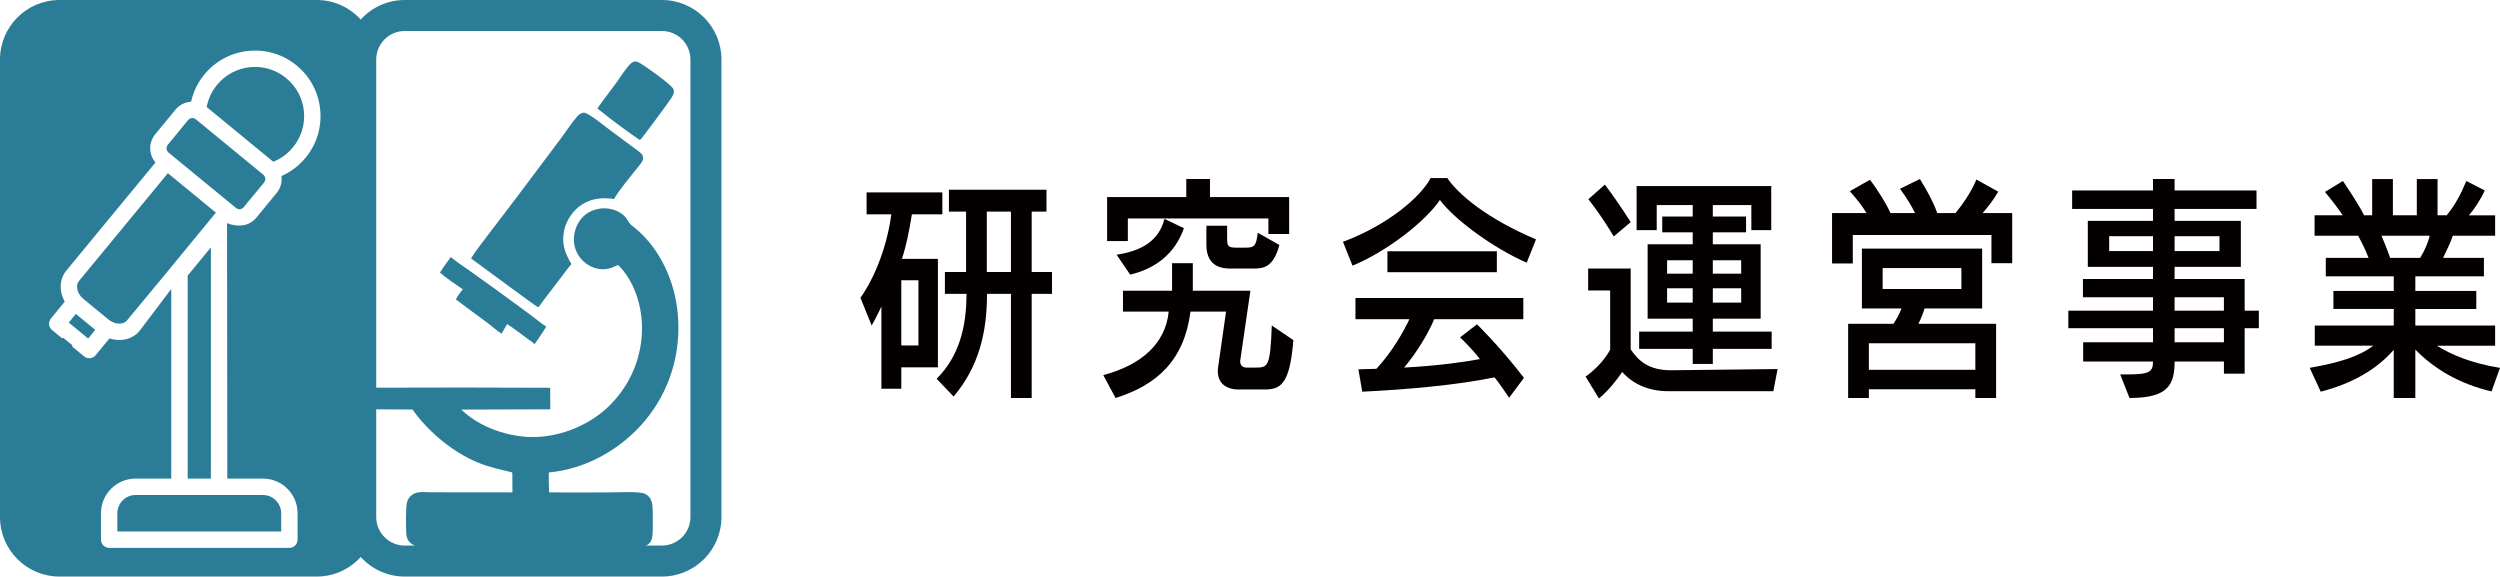 <?xml version="1.0" encoding="UTF-8"?>
<svg id="_レイヤー_1" xmlns="http://www.w3.org/2000/svg" width="559.357" height="129" version="1.1" viewBox="0 0 559.357 129">
  <!-- Generator: Adobe Illustrator 29.8.2, SVG Export Plug-In . SVG Version: 2.1.1 Build 3)  -->
  <defs>
    <style>
      .st0 {
        fill: #040000;
      }

      .st1 {
        fill: #2b7d97;
      }
    </style>
  </defs>
  <g>
    <path class="st0" d="M204.026,47.951c-.568,3.593-1.231,6.968-2.226,9.962h8.051v24.279h-8.193v4.79h-4.452v-18.398c-1.089,2.339-2.179,4.246-2.179,4.246l-2.51-6.206s5.304-6.915,6.915-18.672h-5.541v-4.901h16.955v4.901h-6.82ZM205.494,62.702h-3.836v14.591h3.836v-14.591ZM230.832,65.752v23.299h-4.641v-23.299h-5.352c0,8.655-1.847,16.331-7.483,22.972l-3.789-3.972c4.973-5.01,6.678-11.432,6.678-19h-4.831v-4.901h4.736v-13.5h-3.836v-4.899h21.833v4.899h-3.315v13.5h4.547v4.901h-4.547ZM226.19,47.351h-5.399v13.5h5.399v-13.5Z"/>
    <path class="st0" d="M282.752,87.146h-5.873s-4.405.109-4.405-4.083c0-.218,0-.49.047-.762l1.8-12.575h-7.957c-1.421,10.887-7.436,16.385-16.766,19.325l-2.747-5.117c8.383-2.232,13.924-6.968,14.634-14.208h-10.23v-4.682h10.988v-6.151h4.641v6.151h12.882l-2.273,15.625v.272c0,1.361,1.421,1.305,1.421,1.305h1.942c2.842,0,3.363-.163,3.694-9.416l4.831,3.266c-.805,10.399-3.126,11.051-6.63,11.051ZM283.794,52.359v-3.484h-31.447v5.063h-4.641v-9.853h17.713v-4.03h5.304v4.03h17.713v8.274h-4.641ZM252.867,61.45l-3.031-4.464c5.446-.815,9.425-2.994,10.703-8.002l4.357,2.069c-2.084,5.988-6.725,9.145-12.03,10.397ZM280.384,60.089h-5.162c-3.978,0-5.304-2.286-5.304-5.389v-4.192h4.641v2.831c0,1.688.189,2.069,2.036,2.069h2.226c1.942,0,2.226-.546,2.605-3.321l4.831,2.722c-1.373,5.063-3.552,5.28-5.873,5.28Z"/>
    <path class="st0" d="M341.588,58.784c-7.767-3.431-16.292-9.799-19.418-14.045-3.173,4.736-11.84,11.541-19.56,14.698l-2.131-5.335c10.277-3.809,17.571-10.287,19.607-14.262h3.741c2.415,3.591,8.762,9.036,19.844,13.718l-2.084,5.226ZM337.657,88.998c-1.137-1.688-2.179-3.212-3.268-4.573-8.477,1.742-19.37,2.722-29.6,3.212l-.852-5.01c1.468,0,2.7-.107,4.026-.107,3.505-3.758,6.062-8.329,7.388-11.107h-12.077v-4.736h37.557v4.736h-19.939c-1.231,2.994-3.741,7.242-6.725,10.833,8.572-.49,13.64-1.305,16.955-1.905-2.084-2.722-4.452-4.845-4.452-4.845l3.789-2.938s4.925,4.736,10.514,11.976l-3.315,4.464ZM310.425,60.907v-4.682h24.485v4.682h-24.485Z"/>
    <path class="st0" d="M396.776,87.527h-23.491c-4.641,0-8.051-1.742-10.325-4.302-1.184,1.742-2.936,4.03-5.21,5.934l-2.984-4.899c3.978-2.831,5.494-6.044,5.494-6.044v-13.228h-4.925v-4.901h9.519v18.075c1.705,2.504,3.931,4.68,9.046,4.68l23.822-.272-.947,4.954ZM361.066,52.905s-2.605-4.464-5.683-8.329l3.694-3.268c3.173,4.192,5.778,8.385,5.778,8.385l-3.789,3.212ZM383.231,78.055v3.375h-4.499v-3.375h-11.982v-3.865h11.982v-2.887h-10.088v-16.656h10.088v-2.669h-6.82v-3.538h6.82v-2.56h-8.051v5.607h-4.499v-9.853h30.121v9.853h-4.452v-5.607h-8.62v2.56h7.436v3.538h-7.436v2.669h10.703v16.656h-10.703v2.887h13.166v3.865h-13.166ZM378.731,58.238h-5.731v2.996h5.731v-2.996ZM378.731,64.5h-5.731v3.212h5.731v-3.212ZM389.577,58.238h-6.346v2.996h6.346v-2.996ZM389.577,64.5h-6.346v3.212h6.346v-3.212Z"/>
    <path class="st0" d="M445.571,58.893v-6.315h-31.022v6.369h-4.641v-11.268h7.72c-.852-1.417-2.179-3.159-3.741-4.901l4.499-2.557c1.847,2.395,3.789,5.607,4.594,7.458h5.494c-.71-1.526-2.036-3.649-3.363-5.444l4.452-2.179c1.847,2.94,3.22,5.663,3.884,7.623h4.074c1.042-1.252,3.41-4.355,4.687-7.514l4.88,2.722c-1.042,1.851-2.323,3.431-3.505,4.792h6.63v11.214h-4.641ZM441.972,89.051v-1.96h-23.823v1.96h-4.641v-16.603h10.135c.805-1.198,1.373-2.288,1.8-3.431h-8.856v-13.393h26.902v13.393h-12.883c-.284.927-.71,2.123-1.373,3.431h17.382v16.603h-4.641ZM441.972,76.803h-23.823v5.932h23.823v-5.932ZM438.846,59.98h-17.619v4.682h17.619v-4.682Z"/>
    <path class="st0" d="M502.226,73.428v10.178h-4.641v-2.722h-11.035c0,5.226-1.468,8.167-10.088,8.167l-2.084-5.28h1.658c4.878,0,5.683-.546,5.683-2.887h-15.629v-4.299h15.629v-3.157h-18.944v-3.921h18.944v-2.994h-15.676v-4.083h15.676v-2.722h-14.587v-10.287h14.587v-2.669h-18.092v-4.137h18.092v-2.56h4.831v2.56h18.328v4.137h-18.328v2.669h14.824v10.287h-14.824v2.722h15.676v7.077h3.173v3.921h-3.173ZM481.719,52.849h-9.804v3.321h9.804v-3.321ZM496.59,52.849h-10.04v3.321h10.04v-3.321ZM497.585,66.514h-11.035v2.994h11.035v-2.994ZM497.585,73.428h-11.035v3.157h11.035v-3.157Z"/>
    <path class="st0" d="M557.463,87.581c-7.341-1.742-12.835-5.061-17.05-9.363v10.833h-4.831v-10.78c-3.884,4.464-9.377,7.567-16.339,9.365l-2.463-5.335c6.488-1.143,11.035-2.504,14.208-4.954h-13.071v-4.518h17.665v-3.702h-13.498v-4.028h13.498v-3.268h-15.203v-4.137h9.567c-.758-2.014-1.61-3.593-2.321-4.954h-9.756v-4.571h6.299c-.852-1.308-2.652-3.649-3.978-5.226l4.026-2.45c2.084,3.103,3.789,5.77,4.736,7.676h1.8v-8.113h4.641v8.113h5.352v-8.113h4.641v8.113h2.036c1.8-2.179,3.126-4.573,4.405-7.676l4.12,2.123c-.947,2.069-2.368,4.246-3.552,5.554h5.873v4.571h-9.472c-.474,1.526-1.421,3.321-2.179,4.954h9.141v4.137h-15.345v3.268h13.64v4.028h-13.64v3.702h17.855v4.518h-13.024c3.22,2.014,7.672,3.921,14.113,4.954l-1.894,5.28ZM532.835,52.74c.568,1.308,1.326,3.159,1.942,4.954h6.725c1.042-1.686,1.8-3.538,2.131-4.954h-10.798Z"/>
  </g>
  <g>
    <path class="st1" d="M143.454,34.341c-.693-.642-1.525-1.191-2.282-1.758-1.465-1.099-2.936-2.189-4.413-3.27-1.688-1.236-3.513-2.809-5.32-3.827-.352-.198-.605-.274-1.007-.278-.52.201-.873.349-1.238.775-1.409,1.643-2.601,3.531-3.906,5.26l-9.397,12.521c-2.243,3.007-4.562,5.958-6.822,8.953-1.249,1.654-2.587,3.345-3.68,5.107,1.452,1.039,14.57,10.764,14.893,10.854.069.019.143.005.215.007l.165-.175c1.192-1.691,2.487-3.315,3.742-4.96,1.143-1.498,2.251-3.036,3.452-4.489-1.499-2.419-2.266-4.75-1.61-7.604.535-2.328,2.075-4.555,4.125-5.801,2.152-1.308,4.566-1.512,7.009-1.127l.08-.14c1.204-2.061,3.389-4.563,4.88-6.516.457-.599,1.13-1.28,1.448-1.949.144-.303.105-.697.022-1.013-.068-.257-.164-.394-.355-.571Z"/>
    <path class="st1" d="M143.261,14.157c-.407-.236-.717-.372-1.19-.412-.034-.003-.068-.005-.102-.007-.341.15-.672.294-.935.566-1.201,1.244-2.186,2.907-3.208,4.309-1.381,1.894-2.845,3.721-4.171,5.654,3.006,2.416,6.098,4.724,9.269,6.92.151.047.234.127.378.033.303-.198,6.436-8.507,6.98-9.389.237-.384.432-.793.488-1.246.045-.363-.038-.635-.269-.919-1.087-1.34-6.273-4.95-7.241-5.51Z"/>
    <path class="st1" d="M110.907,64.752l-5.994-4.301c-1.359-.957-2.784-1.862-4.053-2.937-.816,1.144-1.696,2.28-2.434,3.475,1.612,1.374,3.394,2.545,5.134,3.748-.592.702-1.166,1.428-1.561,2.263,2.354,1.796,4.76,3.525,7.134,5.294,1.03.768,2.012,1.669,3.077,2.374.422-.717.854-1.43,1.256-2.159,1.496.935,2.874,2.069,4.305,3.101.624.445,1.281.874,1.845,1.393.843-1.307,1.843-2.577,2.595-3.931-1.267-.818-2.417-1.81-3.633-2.703l-7.671-5.618Z"/>
    <path class="st1" d="M148.115,0h-57.571c-3.898,0-7.399,1.696-9.834,4.376-2.435-2.68-5.936-4.376-9.834-4.376H13.304C5.968,0,0,5.968,0,13.304v102.392c0,7.336,5.968,13.304,13.304,13.304h57.571c3.898,0,7.399-1.696,9.834-4.376,2.435,2.68,5.936,4.376,9.834,4.376h57.571c7.336,0,13.304-5.968,13.304-13.304V13.304c0-7.336-5.968-13.304-13.304-13.304ZM68.379,35.282c-.932,1.135-2.028,2.122-3.256,2.931-.682.45-1.404.844-2.149,1.174.008.062.015.123.022.184.123,1.252-.231,2.486-.998,3.474-.043.063-.102.135-.163.201l-4.406,5.365c-.046.064-.105.135-.169.2-.808.929-1.948,1.514-3.2,1.637-.915.089-2.294-.09-3.26-.536l.054,57.169h7.977c2.064,0,4.008.807,5.476,2.274,1.466,1.465,2.274,3.409,2.274,5.474v5.913c0,1.012-.823,1.835-1.834,1.835H24.425c-1.012,0-1.834-.823-1.834-1.835v-5.913c0-2.064.807-4.007,2.274-5.474,1.469-1.467,3.413-2.274,5.475-2.274h7.978v-42.435l-7.079,9.373c-1.084,1.32-2.684,2.047-4.509,2.055h-.026c-.74,0-1.483-.12-2.213-.358l-3.095,3.768c-.311.378-.75.613-1.237.66-.488.048-.963-.097-1.34-.407l-2.578-2.117c-.107-.089-.123-.247-.035-.355h0l-2.049-1.683c-.089.108-.247.122-.354.035l-2.161-1.776c-.378-.309-.613-.748-.661-1.235-.048-.487.096-.963.407-1.342l3.097-3.77c-.379-.679-.642-1.392-.781-2.124-.349-1.795.052-3.506,1.13-4.817l19.944-24.185c-.646-.757-1.052-1.712-1.15-2.711-.128-1.303.256-2.574,1.081-3.579l4.552-5.541c.827-1.005,2-1.629,3.304-1.757.061-.006.122-.011.183-.014.176-.79.423-1.574.733-2.335.539-1.324,1.27-2.56,2.174-3.674.043-.062.099-.129.158-.192,2.473-2.958,5.96-4.8,9.812-5.177,3.859-.376,7.638.754,10.644,3.186.063.041.134.101.2.166,2.953,2.465,4.796,5.952,5.174,9.807.381,3.899-.776,7.712-3.26,10.734ZM84.179,115.696v-24.111l8.131.043c3.45,4.967,9.079,9.596,14.659,11.882,2.449,1.004,4.893,1.538,7.449,2.142.184.044.206.148.215.318l.023,4.194-14.694-.014c-1.219-.002-2.439.003-3.658-.015-.829-.013-1.712-.099-2.534.006-.718.091-1.408.345-1.926.865-.391.393-.648.881-.787,1.415-.311,1.194-.22,5.421-.165,6.824.034.858.242,1.579.882,2.182.342.322.705.511,1.1.635h-2.329c-3.51,0-6.365-2.856-6.365-6.365ZM154.48,115.696c0,3.51-2.856,6.365-6.365,6.365h-3.639c.324-.111.624-.28.861-.547.349-.395.525-.907.614-1.419.169-.982.131-5.836.033-6.927-.083-.921-.414-1.793-1.162-2.374-.485-.377-.966-.489-1.567-.561-2.084-.25-4.373-.07-6.48-.068-4.638.006-9.288.064-13.926-.014-.049-1.481-.07-2.962-.061-4.444,8.325-.735,16.194-5.213,21.516-11.572,5.596-6.685,8.131-15.215,7.349-23.884-.649-7.193-3.848-14.461-9.464-19.139-.446-.372-1.03-.763-1.374-1.225-.345-.463-.583-1.006-.983-1.429-1.283-1.356-3.37-1.979-5.186-1.837-.008 0-.015.002-.023.003-1.892.228-3.474.921-4.678,2.444-1.198,1.542-1.732,3.498-1.484,5.435.242,1.736,1.16,3.306,2.555,4.368,1.353,1.036,3,1.564,4.705,1.312.917-.136,1.732-.518,2.566-.899,3.514,3.38,5.263,8.887,5.358,13.659.123,6.518-2.378,12.812-6.942,17.467-4.353,4.516-10.941,7.276-17.191,7.379-5.533.091-12.166-2.144-16.195-6.055l-.091-.09,19.9-.064c-.021-1.606-.031-3.212-.031-4.817-12.972-.07-25.944-.072-38.916-.019V13.304c0-3.51,2.855-6.365,6.365-6.365h57.571c3.51,0,6.365,2.856,6.365,6.365v102.392Z"/>
    <rect class="st1" x="17.094" y="70.178" width="2.51" height="5.624" transform="translate(-49.687 40.814) rotate(-50.577)"/>
    <polygon class="st1" points="41.988 107.081 47.184 107.081 47.184 55.346 41.988 61.666 41.988 107.081"/>
    <path class="st1" d="M44.127,52.656l4.173-5.08-10.738-8.824-19.901,24.129c-.372.452-.502,1.089-.366,1.794.118.599.409,1.185.842,1.692l-.146.215.189-.167c.158.178.328.342.505.488l5.57,4.577c.189.155.386.291.583.404.625.353,1.252.526,1.857.526h.012c.721-.003,1.322-.253,1.693-.705l8.604-10.378c.032-.049.085-.114.143-.176l6.827-8.309c.048-.065.096-.126.154-.186Z"/>
    <path class="st1" d="M27.459,111.95c-.774.774-1.201,1.797-1.201,2.879v4.078h36.653v-4.078c0-1.085-.427-2.107-1.201-2.879-.772-.774-1.794-1.2-2.88-1.2h-28.492c-1.084,0-2.107.426-2.879,1.199Z"/>
    <path class="st1" d="M43.816,26.694c-.254-.208-.573-.304-.898-.273-.328.032-.623.189-.829.441l-4.552,5.54c-.208.254-.304.573-.272.9.032.326.188.62.441.827l.764.627c.016.013.03.028.041.043l14.295,11.735c.254.208.577.306.899.272.323-.031.624-.191.828-.439.751-.97,1.567-1.938,2.356-2.874.732-.867,1.489-1.765,2.192-2.663.212-.257.308-.576.275-.903-.032-.328-.188-.622-.439-.829l-15.1-12.405Z"/>
    <path class="st1" d="M64.033,17.479c-2.274-1.868-5.137-2.739-8.056-2.451-2.922.286-5.558,1.695-7.424,3.965-.711.867-1.279,1.815-1.688,2.82-.279.682-.49,1.398-.628,2.131l14.906,12.245c.688-.274,1.35-.619,1.968-1.027.908-.599,1.728-1.34,2.436-2.203,1.867-2.272,2.739-5.133,2.453-8.055-.288-2.923-1.697-5.56-3.967-7.424Z"/>
  </g>
</svg>